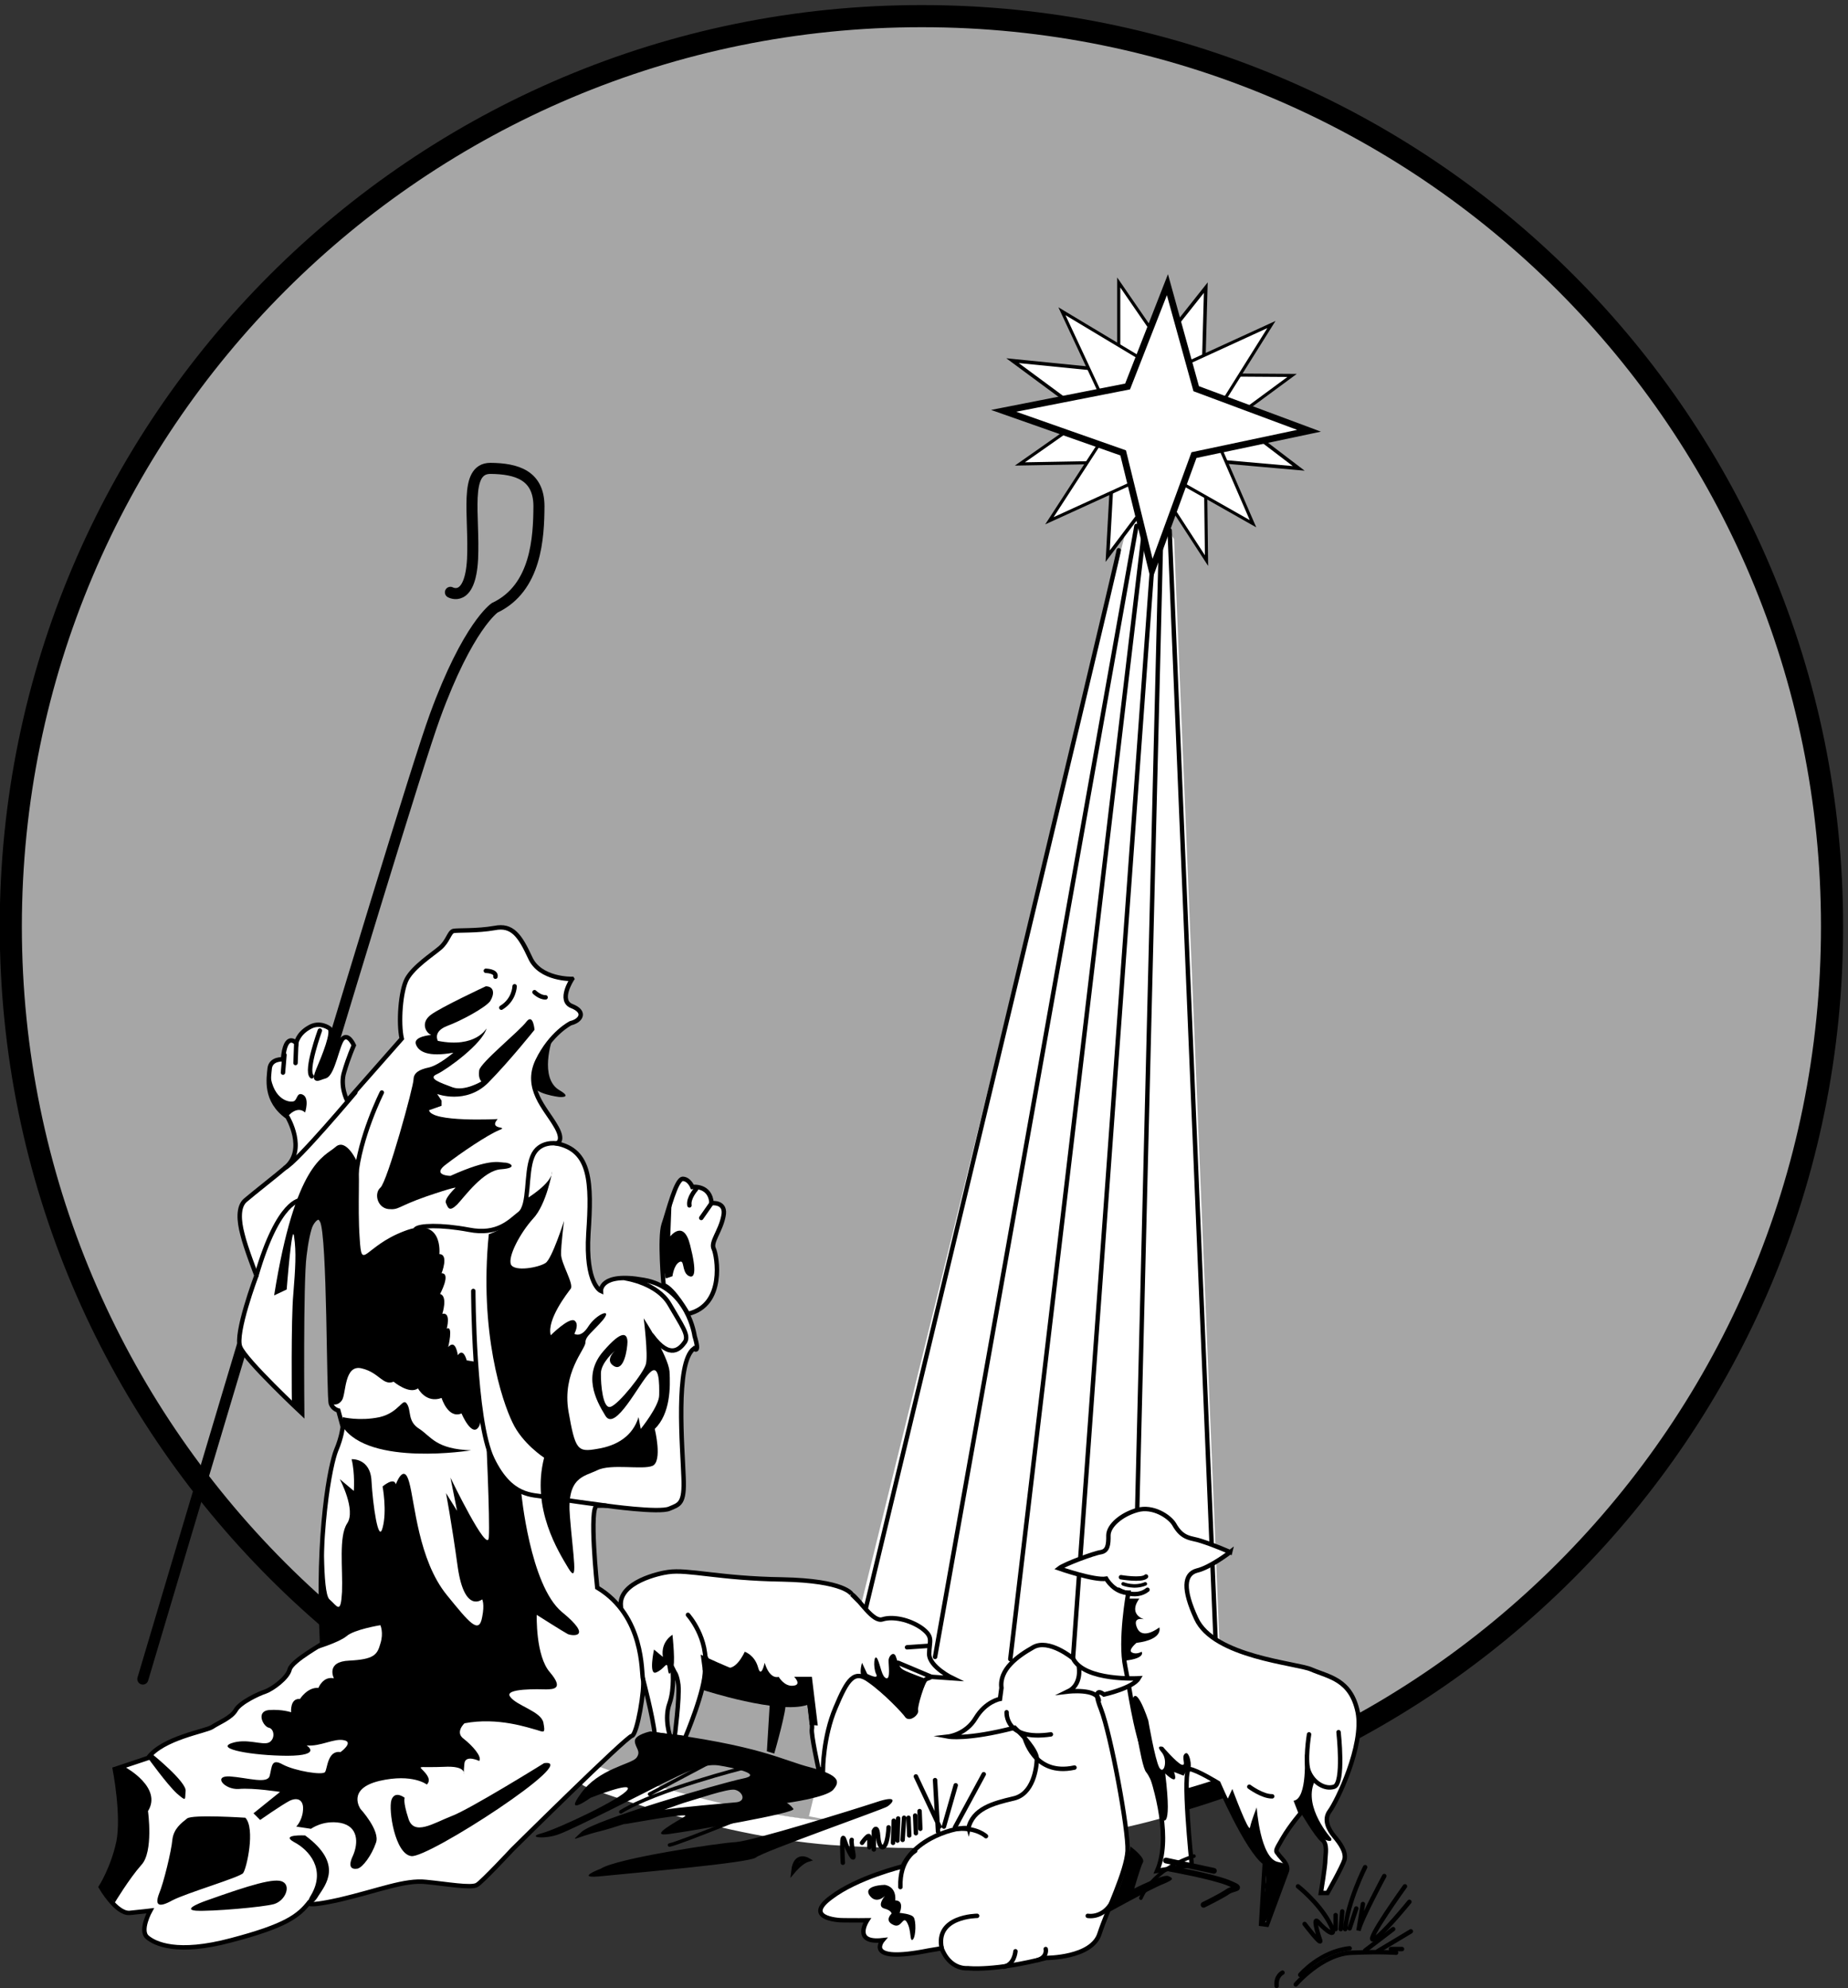 <svg xmlns="http://www.w3.org/2000/svg" xml:space="preserve" width="333.2" height="358.4"><rect width="100%" height="100%" fill="#333333" stroke="none"/><path d="M1395.25 2729.25c681.59.36 1234.36-552.41 1234-1234 .36-682.094-552.41-1234.855-1234-1235-682.094.145-1234.855 552.906-1235 1235 .145 681.59 552.906 1234.36 1235 1234" style="fill:#a6a6a6;fill-opacity:1;fill-rule:nonzero;stroke:none" transform="matrix(.133 0 0 -.133 -19.367 365.9)"/><path d="M1395.25 2729.25c681.59.36 1234.36-552.41 1234-1234 .36-682.094-552.41-1234.855-1234-1235-682.094.145-1234.855 552.906-1235 1235 .145 681.59 552.906 1234.36 1235 1234z" style="fill:none;stroke:#000;stroke-width:30;stroke-linecap:round;stroke-linejoin:miter;stroke-miterlimit:10;stroke-dasharray:none;stroke-opacity:1" transform="matrix(.133 0 0 -.133 -19.367 365.9)"/><path d="M945.25 344.25s169.25-65.746 327-78c157.25-11.746 332.75.254 465 42" style="fill:none;stroke:#fff;stroke-width:31.8;stroke-linecap:round;stroke-linejoin:miter;stroke-miterlimit:10;stroke-dasharray:none;stroke-opacity:1" transform="matrix(.133 0 0 -.133 -19.367 365.9)"/><path d="m1242.25 289.25 429 1740 27 57 39-66 69-1677s-297.25-108.246-564-54" style="fill:#fff;fill-opacity:1;fill-rule:nonzero;stroke:none" transform="matrix(.133 0 0 -.133 -19.367 365.9)"/><path d="M1662.25 2005.25c-.25-9.25-345-1443-345-1443m369 1476-273-1533m282 1515-180-1518m192 1476-107-1475m119 1505-32-1304m44 1328 63-1521" style="fill:none;stroke:#000;stroke-width:6;stroke-linecap:round;stroke-linejoin:miter;stroke-miterlimit:10;stroke-dasharray:none;stroke-opacity:1" transform="matrix(.133 0 0 -.133 -19.367 365.9)"/><path d="m1897.25 2242.25-149 1-86 125v-152l-134-94 166 3 87-134-2 164 118 87" style="fill:#fff;fill-opacity:1;fill-rule:nonzero;stroke:none" transform="matrix(.133 0 0 -.133 -19.367 365.9)"/><path d="m1897.25 2242.25-149 1-86 125v-152l-134-94 166 3 87-134-2 164z" style="fill:none;stroke:#000;stroke-width:4.2;stroke-linecap:round;stroke-linejoin:miter;stroke-miterlimit:10;stroke-dasharray:none;stroke-opacity:1" transform="matrix(.133 0 0 -.133 -19.367 365.9)"/><path d="m1780.25 2361.25-92-116-170 17 138-102-9-163 100 133 159-14-130 99 4 146" style="fill:#fff;fill-opacity:1;fill-rule:nonzero;stroke:none" transform="matrix(.133 0 0 -.133 -19.367 365.9)"/><path d="m1780.25 2361.25-92-116-170 17 138-102-9-163 100 133 159-14-130 99z" style="fill:none;stroke:#000;stroke-width:4.8;stroke-linecap:round;stroke-linejoin:miter;stroke-miterlimit:10;stroke-dasharray:none;stroke-opacity:1" transform="matrix(.133 0 0 -.133 -19.367 365.9)"/><path d="m1844.25 2041.25-59 136 84 134-144-66-140 84 70-150-87-134 149 68 127-72" style="fill:#fff;fill-opacity:1;fill-rule:nonzero;stroke:none" transform="matrix(.133 0 0 -.133 -19.367 365.9)"/><path d="m1844.25 2041.25-59 136 84 134-144-66-140 84 70-150-87-134 149 68z" style="fill:none;stroke:#000;stroke-width:4.2;stroke-linecap:round;stroke-linejoin:miter;stroke-miterlimit:10;stroke-dasharray:none;stroke-opacity:1" transform="matrix(.133 0 0 -.133 -19.367 365.9)"/><path d="M1300.25 590.25s-8.75 18.254-94 20c-85.75 1.254-127.86 14.094-155 10-10.25-1.246-67.25-13.246-64-46 3.688-43.57 30-99 30-99s13.25-49.746 16-75l21-3s-8.75 23.754-1 45c7.25 20.754 4 48 4 48l3-6s3.25-3.246 5-17c1.77-17.883-5-70-5-70l14-2s28.25 66.254 27 93l-2 15s121.75-58.246 140-40c0 0 8.75-48.246 7-56-1.25-7.246 9-54 9-54l6-1s.25 44.754 17 84c16.25 38.754 25.25 52.254 46 37 21.25-14.746 48.25-43.246 51-48 3.25-4.246 13.75 3.254 12 8-1.25 4.254 9.25 40.254 14 42 4.25 1.254 7 3 7 3l29-2s-31.75 15.254-32 33c.25 18.254 6.25 22.754-10 35-16.75 11.754-39.25 16.254-53 12-13.25-4.746-31.25 26.754-42 34" style="fill:#fff;fill-opacity:1;fill-rule:nonzero;stroke:none" transform="matrix(.133 0 0 -.133 -19.367 365.9)"/><path d="M1300.25 590.25s-8.75 18.254-94 20c-85.75 1.254-127.86 14.094-155 10-10.25-1.246-67.25-13.246-64-46 3.688-43.57 30-99 30-99s13.25-49.746 16-75l21-3s-8.75 23.754-1 45c7.25 20.754 4 48 4 48l3-6s3.25-3.246 5-17c1.77-17.883-5-70-5-70l14-2s28.25 66.254 27 93l-2 15s121.75-58.246 140-40c0 0 8.75-48.246 7-56-1.25-7.246 9-54 9-54l6-1s.25 44.754 17 84c16.25 38.754 25.25 52.254 46 37 21.25-14.746 48.25-43.246 51-48 3.25-4.246 13.75 3.254 12 8-1.25 4.254 9.25 40.254 14 42 4.25 1.254 7 3 7 3l29-2s-31.75 15.254-32 33c.25 18.254 6.25 22.754-10 35-16.75 11.754-39.25 16.254-53 12-13.25-4.746-31.25 26.754-42 34z" style="fill:none;stroke:#000;stroke-width:6;stroke-linecap:round;stroke-linejoin:miter;stroke-miterlimit:10;stroke-dasharray:none;stroke-opacity:1" transform="matrix(.133 0 0 -.133 -19.367 365.9)"/><path d="M1057.25 490.25c4.75 1.254 0 45 0 45s-16.25-9.246-13-30l-12 10s-7.75-35.746 3-31c10.25 4.254 13.25 13.254 15 9 1.25-4.746 1.25-19.746 7-3" style="fill:#000;fill-opacity:1;fill-rule:nonzero;stroke:none" transform="matrix(.133 0 0 -.133 -19.367 365.9)"/><path d="M1078.25 562.25s28.75-31.746 23-74" style="fill:none;stroke:#000;stroke-width:6;stroke-linecap:round;stroke-linejoin:miter;stroke-miterlimit:10;stroke-dasharray:none;stroke-opacity:1" transform="matrix(.133 0 0 -.133 -19.367 365.9)"/><path d="M1101.25 514.25s1.25-43.746-2-54c0 0 102.25-33.246 141-20l3-27 11-1-8 66h-24s10.75-10.746-1-12c-12.25-1.746-20 12-20 12s-11.75-4.746-19 19c0 0-4.75-22.246-9-6-4.75 16.754-18 21-18 21s-13.75-31.246-29-19c-14.75 11.754-10.25-13.746-25 21" style="fill:#000;fill-opacity:1;fill-rule:nonzero;stroke:none" transform="matrix(.133 0 0 -.133 -19.367 365.9)"/><path d="m1189.25 443.25-4-66 10-3s18.25 63.254 15 69c-2.75 6.254-21 0-21 0m212 32-14-42s-1.25-18.246-16-3c-15.25 14.754-42.25 44.754-53 46-10.25 1.754-4 21-4 21l7-15s16.75-8.746 12 0c-4.25 9.254-2.75 28.754 2 20 4.25-9.246 5.75-24.246 12-26 5.75-1.246 2.75 18.254 3 24-.25 6.254 7.25 13.754 10 5 3.25-9.246 4.75-15.246 11-18 5.75-3.246 30-12 30-12" style="fill:#000;fill-opacity:1;fill-rule:nonzero;stroke:none" transform="matrix(.133 0 0 -.133 -19.367 365.9)"/><path d="m1408.25 478.25-45 19m41 23-29-2" style="fill:none;stroke:#000;stroke-width:6;stroke-linecap:round;stroke-linejoin:miter;stroke-miterlimit:10;stroke-dasharray:none;stroke-opacity:1" transform="matrix(.133 0 0 -.133 -19.367 365.9)"/><path d="M756.25 1948.25s26.754-15.25 30 45c2.754 59.75-12.246 122.75 24 123 35.75-.25 65.75-9.25 66-51-.25-42.25-3.25-111.25-60-138 0 0-36.246-24.25-81-147-45.246-123.25-396-1305-396-1305" style="fill:none;stroke:#000;stroke-width:15;stroke-linecap:round;stroke-linejoin:miter;stroke-miterlimit:10;stroke-dasharray:none;stroke-opacity:1" transform="matrix(.133 0 0 -.133 -19.367 365.9)"/><path d="M921.25 1424.25s-43.75-1.25-57 29c-13.75 29.75-24.25 44.75-48 40-24.246-4.25-49.746-2.75-56-4-5.746-1.75-7.246-13.75-18-23-10.246-8.75-35.746-25.25-45-42-8.746-16.25-11.746-59.75-7-81l-74-84s-10.246 19.75-4 39c5.754 19.75 13 36 13 36s-7.246 16.75-15 9c-7.246-7.25-13.246-47.75-24-51-10.246-2.75-16.246-8.75-9 9 7.754 18.25 21.254 51.25 15 56 0 0-13.246 10.25-28 1-15.246-8.75-17-21-17-21s-14.746 16.75-18-22c0 0-16.246 1.25-18-12-1.246-13.75-7.246-43.75 24-66 0 0 26.789-44.64-3-69-8.746-7.75-43.246-34.75-54-44-10.246-8.75-8.746-28.25-4-46 4.254-18.25 19-56 19-56s-29.746-79.25-22-97c7.254-18.246 84-90 84-90s-1.746 178.25 3 214c4.254 36.25 13.254 66.25 24 47 10.254-19.75 8.754-240.246 12-248 2.754-7.246 10-9 10-9l6-22s-1.246-13.746-9-32c-7.246-17.746-26.746-107.746-19-262 4.254 1.254-40.746-22.746-44-35-2.746-11.746-23.746-26.746-33-30-8.746-2.746-34.246-14.746-40-25-6.246-10.746-22.746-16.746-32-23-8.746-5.746-67.246-14.746-87-42l-45-15s12.254-62.746 5-99c-7.746-35.746-24-61-24-61s20.754-36.246 39-35c17.754 1.754 28 3 28 3s-14.746-26.746-4-36c10.254-8.746 40.254-23.746 114-4 73.254 19.254 91.254 32.754 106 52 0 0-11.746-8.746 41 3 52.254 12.254 88.254 27.254 117 24 28.254-2.746 61.254-8.746 69-4 7.25 4.254 48 48 48 48s154.25 152.754 162 154c7.25 1.754 17.75 64.754 15 77-2.32 8.031 2.32 85.473-62 124 0 0-11.75 111.254 0 111 12.25.254 12 0 12 0s72.25-10.246 86-4c13.25 5.754 20.75 5.754 19 43-1.25 37.754-11.75 154.754 14 174 0 0 8.75-8.746 1 17 0 0-8.75 65.75-69 76-59.75 10.75-58-15-58-15s-21.25 9.25-17 78c4.75 69.25 3.25 112.75-43 122 0 0 11.75 2.75-2 25-13.25 22.75-41.75 49.75-24 87 18.25 37.75 45 51 45 51 13.75 3.25 21.25 15.25 2 23-19.75 7.25 0 37 0 37" style="fill:#fff;fill-opacity:1;fill-rule:nonzero;stroke:none" transform="matrix(.133 0 0 -.133 -19.367 365.9)"/><path d="M921.25 1424.25s-43.75-1.25-57 29c-13.75 29.75-24.25 44.75-48 40-24.246-4.25-49.746-2.75-56-4-5.746-1.75-7.246-13.75-18-23-10.246-8.75-35.746-25.25-45-42-8.746-16.25-11.746-59.75-7-81l-74-84s-10.246 19.75-4 39c5.754 19.75 13 36 13 36s-7.246 16.75-15 9c-7.246-7.25-13.246-47.75-24-51-10.246-2.75-16.246-8.75-9 9 7.754 18.25 21.254 51.25 15 56 0 0-13.246 10.25-28 1-15.246-8.75-17-21-17-21s-14.746 16.75-18-22c0 0-16.246 1.25-18-12-1.246-13.75-7.246-43.75 24-66 0 0 26.789-44.64-3-69-8.746-7.75-43.246-34.75-54-44-10.246-8.75-8.746-28.25-4-46 4.254-18.25 19-56 19-56s-29.746-79.25-22-97c7.254-18.246 84-90 84-90s-1.746 178.25 3 214c4.254 36.25 13.254 66.25 24 47 10.254-19.75 8.754-240.246 12-248 2.754-7.246 10-9 10-9l6-22s-1.246-13.746-9-32c-7.246-17.746-26.746-107.746-19-262 4.254 1.254-40.746-22.746-44-35-2.746-11.746-23.746-26.746-33-30-8.746-2.746-34.246-14.746-40-25-6.246-10.746-22.746-16.746-32-23-8.746-5.746-67.246-14.746-87-42l-45-15s12.254-62.746 5-99c-7.746-35.746-24-61-24-61s20.754-36.246 39-35c17.754 1.754 28 3 28 3s-14.746-26.746-4-36c10.254-8.746 40.254-23.746 114-4 73.254 19.254 91.254 32.754 106 52 0 0-11.746-8.746 41 3 52.254 12.254 88.254 27.254 117 24 28.254-2.746 61.254-8.746 69-4 7.25 4.254 48 48 48 48s154.25 152.754 162 154c7.25 1.754 17.75 64.754 15 77-2.32 8.031 2.32 85.473-62 124 0 0-11.75 111.254 0 111 12.25.254 12 0 12 0s72.25-10.246 86-4c13.25 5.754 20.75 5.754 19 43-1.25 37.754-11.75 154.754 14 174 0 0 8.75-8.746 1 17 0 0-8.75 65.75-69 76-59.75 10.75-58-15-58-15s-21.25 9.25-17 78c4.75 69.25 3.25 112.75-43 122 0 0 11.75 2.75-2 25-13.25 22.75-41.75 49.75-24 87 18.25 37.75 45 51 45 51 13.75 3.25 21.25 15.25 2 23-19.75 7.25 0 37 0 37z" style="fill:none;stroke:#000;stroke-width:6;stroke-linecap:round;stroke-linejoin:miter;stroke-miterlimit:10;stroke-dasharray:none;stroke-opacity:1" transform="matrix(.133 0 0 -.133 -19.367 365.9)"/><path d="M900.25 1201.25s-24.25 4.25-33-18c-9.25-22.75-3.25-66.25-17-77-13.25-10.25-29.746-29.75-69-22-38.746 7.25-67.246 5.75-72 1m-46 185s-30.246-60.25-35-114" style="fill:none;stroke:#000;stroke-width:6;stroke-linecap:round;stroke-linejoin:miter;stroke-miterlimit:10;stroke-dasharray:none;stroke-opacity:1" transform="matrix(.133 0 0 -.133 -19.367 365.9)"/><path d="M630.25 1175.25s-15.246 34.75-30 21c-15.246-13.25-54.246-20.75-83-201l17 8s7.254 92.75 10 72c3.254-21.25 1.754-43.75-1-78-3.246-34.75-2-147-2-147l14-15s-6.246 202.25 6 235c11.754 33.25 20.754 34.75 24 15 2.754-19.25 9-237 9-237s8.754-4.246 15 5c5.754 8.754 2.754 49.254 27 43 23.754-5.746 28.254-23.746 43-18 0 0 21.254-17.746 33-9 0 0 10.754-20.746 32-13 0 0 8.754-28.746 27-21 0 0 14.754-34.746 24-17 8.754 18.254-5 87-5 87l-12 2s-4.246 17.75-12 7c0 0-2.746 22.75-13 11 0 0 7.254 29.75-2 25 0 0 6.254 22.75-6 20 0 0 7.754 23.75-3 27 0 0 15.254 28.25 2 28 0 0 10.254 25.75-3 26 0 0 5.754 52.25-48 31-54.246-20.75-57.246-55.25-60-10-3.246 44.75 1.254 98.75-3 103m229-49s34.75 20.75 35 37c0 0-7.75-44.75-26-64-17.75-19.75-34.25-51.25-30-62 4.75-10.25 37.75-4.25 47 2 8.75 5.75 25 57 25 57s-4.25-33.25-4-45c-.25-12.25 17.75-40.75 13-47-4.25-5.75-32.75-41.75-27-63 0 0 24.25 24.25 32 20 7.25-4.75 0-18 0-18s8.75-6.25 19 10c10.75 16.75 33.25 25.75 20 9-13.75-16.25-24.25-22.25-24-31-.25-9.25-31.75-40.746-23-93 9.25-52.746 12.25-55.746 39-51 27.25 4.254 48.25 17.754 56 43l3-16s25.25 31.254 25 46c.25 15.254.25 43.754-13 30-13.75-13.246-46.75-80.746-60-58-13.75 22.254-30.25 55.254-3 87 26.75 31.25 32.75 23.75 33 13-.25-10.25-4.75-40.246-18-33-13.75 7.754 1 21 1 21s-19.25-16.246-19-31c-.25-15.246 2.75-48.246 13-45 10.75 2.754 45.25 46.254 48 58 3.25 12.254-3 62-3 62s33.25-51.25 35-72c1.25-21.246 1.25-57.246-20-78 0 0 10.75-43.746-3-50-13.25-5.746-56.75 3.254-75-6-17.75-8.746-41.75-8.746-37-63 4.25-53.746 11.75-92.746-2-70-13.25 22.254-50.75 80.754-33 150 0 0-29.75 19.254-43 48-13.75 28.254-45.25 121.25-32 255 0 0 42.25 13.25 51 48" style="fill:#000;fill-opacity:1;fill-rule:nonzero;stroke:none" transform="matrix(.133 0 0 -.133 -19.367 365.9)"/><path d="M610.25 830.25s22.754-5.746 50 0c26.754 6.254 31.254 27.254 37 18 6.254-8.746.254-23.746 17-34 16.254-10.746 22.254-27.246 70-29 0 0-137.746-22.246-174 32v13" style="fill:#000;fill-opacity:1;fill-rule:nonzero;stroke:none" transform="matrix(.133 0 0 -.133 -19.367 365.9)"/><path d="M852.25 728.25s11.75-125.746 55-162c43.75-35.746 13.75-32.746 8-30-6.25 3.254-42 26-42 26s-1.75-55.746 18-78c19.25-22.746 4.25-22.746-5-23-8.75.254-58.246 1.754-49-10 8.75-12.246 41.75-19.746 45-35 2.75-14.746 1.25-13.246-9-10-10.75 2.754-52.746 17.754-98 9 0 0-13.246-12.246-1-21 11.754-9.246 25.25-24.246 21-30 0 0-18.246 8.754-20-3-1.246-12.246-1-15-1-15s4.254 11.754-27 10c-31.746-1.246-34.746 1.754-29-4 6.254-6.246 12.254-13.746 6-20 0 0-19.246 15.254-64 5-45.246-10.746-26-38-26-38s27.254-29.746 21-46c-5.746-16.746-17.746-33.246-25-35-7.746-1.246-13.746 1.754-6 18 7.254 16.754 7.254 39.254-17 44-23.746 4.254-40-8-40-8l-20 3s7.754 7.754 9 21c1.754 13.754-5.746 19.754-18 14-11.746-6.246-40-26-40-26l-9 9 36 29s-36.246 5.754-56 4c-19.246-1.246-35.746 18.254-12 17 24.254-1.746 51.254-10.746 54 1 3.254 12.254 1.754 24.254 18 15 16.754-8.746 54.254-14.746 57-10 3.254 4.254 3.254 29.754 21 27 0 0 18.254 13.254 5 16-13.746 3.254-31.746-8.746-51-7 0 0 22.254-13.746-26-14-47.746.254-97.246 9.254-76 17 20.754 7.254 41.754-3.246 51 1 8.754 4.754 7.254 18.254 0 20-7.746 1.254-18.246 22.254 0 24 17.754 1.254 30-3 30-3s-1.746 19.254 12 18c0 0 10.254 16.254 25 15 0 0 6.254 16.254 21 13 0 0-11.746 22.754 21 24 33.254 1.754 37.754 7.754 42 23 4.754 14.754 0 25 0 25s-35.746-5.746-46-15c-10.746-8.746-42-18-42-18l9 8s-6.246 145.254 3 168c0 0-3.246-99.246 7-108 10.754-9.246 15.254-21.246 17 10 1.254 31.754-4.746 75.254 7 93 12.254 18.254-10 60-10 60l19-16s1.754 23.754-3 43c0 0 25.754 1.754 27-30 1.754-31.246 9.254-85.246 15-63 6.254 22.754 0 56 0 56s15.254 13.254 18 3c0 0 10.754 29.754 18 3 7.754-27.246 12.254-105.246 51-153 30.398-37.355 43.75-54.246 48-30 3.613 17.688 0 24 0 24s-23.746-19.746-33 43c-8.746 63.254-16 101-16 101l15-24-9 45s50.75-105.246 52-81c1.75 23.754-4 145-4 145s1.254-61.246 48-84" style="fill:#000;fill-opacity:1;fill-rule:nonzero;stroke:none" transform="matrix(.133 0 0 -.133 -19.367 365.9)"/><path d="M883.25 361.25s-101.746-63.246-126-72c-23.746-9.246-50.746-27.246-58-3-7.746 23.754-5 28-5 28s-13.246 10.754-18-3c-4.246-13.246 4.754-73.246 27-76 22.754-3.246 232.75 133.254 180 126m-567-6s49.754-27.246 30-59c0 0 7.754-55.246-9-73-16.246-18.246-36-51-36-51l-19 21s44.754 62.754 19 160l15 2m162-68s-71.746 4.754-79-1c-7.746-6.246-18.246-13.746-20-29-1.246-14.746-11.746-58.246-18-73-5.746-15.246-1.246-19.746 18-9 19.754 10.254 91.754 31.254 96 37 4.754 6.254 16.754 60.254 3 75m-52-112s-36.246-12.246-15-14c20.754-1.246 91.254 4.754 106 9 15.254 4.754 22.754 24.254 12 30-10.246 6.254-44.746-4.246-103-25m133 88s-34.246 1.754-15-9c19.754-10.246 43.816-36.641 23-72-9.246-14.746 1.254-16.246 10-1 9.254 14.754 34.754 43.254-18 82m-207 110s46.754-37.746 45-50c-1.246-11.746 1.754-14.746-12-3-13.246 12.254-39 48-39 48l6 5m452 1041s-61.746-28.75-75-39c-13.746-10.75-6.246-24.25 1-27 0 0-23.746-1.75-21-12 3.254-10.75 16.754-18.25 51-12 0 0-19.246-16.75-33-20-13.246-2.75-20.746-7.25-21-16 .254-9.25-35.746-139.75-45-147-8.746-7.75-4.246-27.25 11-29 14.754-1.25 11.754 3.25 51 17 38.754 13.25 40 12 40 12s-16.246-15.25-13-21c2.754-6.25 4.254-12.25 15-2 10.254 10.75 35.754 46.75 60 48 23.75 1.75 11.75 9.25 4 9-7.25.25-19.25 6.25-73-18 0 0-24.395.43-8 14 22.754 17.75 58.75 41.75 74 48 14.75 5.75-15.25-.25-2 15 0 0-89.746-4.75-93 12l17 6v7l-6 9s38.754-14.75 69 15c29.75 30.25 63 72 63 72s-1.75 22.75-11 11c-8.75-12.25-62.746-55.75-64-66-1.746-10.75 3-15 3-15s-22.746-13.75-39-8c-16.746 6.25-34.746 12.25-21 18 13.254 6.25 61.25 40.75 67 62 0 0-14.746-27.25-66-17 0 0-7.246 12.25 12 20 19.754 7.25 52.754 25.25 59 34 5.754 9.25 5.754 19.75-6 20" style="fill:#000;fill-opacity:1;fill-rule:nonzero;stroke:none" transform="matrix(.133 0 0 -.133 -19.367 365.9)"/><path d="M804.25 1435.25s14.75-.25 13-8m53-21s7.25-7.25 15-7m-42 15s-.25-18.25-18-29m-198-115s-78.246-93.25-95-102m21-44s-29.746 1.75-60-102m294-21s.25-175.246 26-228c25.25-52.246 55.25-47.746 70-51 15.25-2.746 84-12 84-12m27 308s42.25-6.25 59-35c16.25-28.25 26.75-41.75 21-51-6.25-8.75-19.75-25.246-45 9" style="fill:none;stroke:#000;stroke-width:6;stroke-linecap:round;stroke-linejoin:miter;stroke-miterlimit:10;stroke-dasharray:none;stroke-opacity:1" transform="matrix(.133 0 0 -.133 -19.367 365.9)"/><path d="M894.25 1342.25s-18.25-52.75 10-69c18.699-10.93-1-9-1-9s-33.25 4.25-33 15c-.25 10.25-4.75 37.25 24 63" style="fill:#000;fill-opacity:1;fill-rule:nonzero;stroke:none" transform="matrix(.133 0 0 -.133 -19.367 365.9)"/><path d="M579.25 1354.25s-19.746-54.25-11-62m-21 45-1-27m-15 11-2-24" style="fill:none;stroke:#000;stroke-width:6;stroke-linecap:round;stroke-linejoin:miter;stroke-miterlimit:10;stroke-dasharray:none;stroke-opacity:1" transform="matrix(.133 0 0 -.133 -19.367 365.9)"/><path d="M511.25 1303.25s-11.746-37.75 24-66c0 0 12.254 16.25 24 6 0 0 6.254 19.25-3 24-8.746 4.25-7.246-7.75-13-9-6.246-1.75-30.246 2.75-32 45" style="fill:#000;fill-opacity:1;fill-rule:nonzero;stroke:none" transform="matrix(.133 0 0 -.133 -19.367 365.9)"/><path d="M1045.25 1009.25s-5.75 64.25 0 82c6.25 18.25 16.75 61.75 26 62 8.75-.25 13-11 13-11s24.25 3.25 26-22c0 0 20.75 2.75 16-18-4.11-20.62-17.75-34.75-13-44 4.25-8.75 16.25-76.25-35-88 0 0-19.25 34.25-33 39" style="fill:#fff;fill-opacity:1;fill-rule:nonzero;stroke:none" transform="matrix(.133 0 0 -.133 -19.367 365.9)"/><path d="M1045.25 1009.25s-5.75 64.25 0 82c6.25 18.25 16.75 61.75 26 62 8.75-.25 13-11 13-11s24.25 3.25 26-22c0 0 20.75 2.75 16-18-4.11-20.62-17.75-34.75-13-44 4.25-8.75 16.25-76.25-35-88 0 0-19.25 34.25-33 39z" style="fill:none;stroke:#000;stroke-width:6;stroke-linecap:round;stroke-linejoin:miter;stroke-miterlimit:10;stroke-dasharray:none;stroke-opacity:1" transform="matrix(.133 0 0 -.133 -19.367 365.9)"/><path d="m1056.25 1127.25-2-52s18.25 23.75 27-12c9.25-36.25 6.25-46.75-3-41-8.75 6.25-4.25 22.75-12 18-7.25-4.25-9-19-9-19l-9-3s-16.25 56.75 8 109" style="fill:#000;fill-opacity:1;fill-rule:nonzero;stroke:none" transform="matrix(.133 0 0 -.133 -19.367 365.9)"/><path d="M1089.25 1139.25s-10.75-11.75-9-22m30 3-14-20" style="fill:none;stroke:#000;stroke-width:6;stroke-linecap:round;stroke-linejoin:miter;stroke-miterlimit:10;stroke-dasharray:none;stroke-opacity:1" transform="matrix(.133 0 0 -.133 -19.367 365.9)"/><path d="M1813.25 647.25s-20.04 9.012-39 15c-13.25 4.754-25.25 1.754-37 23-6.25 10.254-28.75 25.254-50 19-20.75-5.746-38.75-20.746-39-34 .25-13.746-1.25-21.246-10-23-9.25-1.246-49.75-16.246-57-22 0 0 47.75-16.746 64-14 0 0 10.75-19.246 30-19 0 0-11.75-64.746-4-101 7.25-35.746 11.75-79.246 28-124 16.75-45.246 33.25-109.746 15-152l47 8s-13.75 131.754-3 130c10.25-1.246 39-19 39-19s38.75-90.246 63-108l-5-83 8-1s23.75 64.254 27 73c2.75 9.254-9.25 18.254-12 23-3.25 4.254-4.75 2.754 6 21 10.25 17.754 27 37 27 37s19.25-32.746 27-39c7.25-5.746 4.25-19.246 4-27 .25-7.246-6-45-6-45h9s19.75 34.754 23 45c2.75 10.754-6.25 22.754-14 32-7.25 8.754-14.75 22.254-6 34 9.25 12.254 46.75 88.754 38 134-9.25 44.754-39.25 47.754-63 58-19.3 8.586-132.25 16.754-156 69-18.21 39.531-16.75 60.254 1 65 18.25 4.254 45 25 45 25" style="fill:#fff;fill-opacity:1;fill-rule:nonzero;stroke:none" transform="matrix(.133 0 0 -.133 -19.367 365.9)"/><path d="M1813.25 647.25s-20.04 9.012-39 15c-13.25 4.754-25.25 1.754-37 23-6.25 10.254-28.75 25.254-50 19-20.75-5.746-38.75-20.746-39-34 .25-13.746-1.25-21.246-10-23-9.25-1.246-49.75-16.246-57-22 0 0 47.75-16.746 64-14 0 0 10.75-19.246 30-19 0 0-11.75-64.746-4-101 7.25-35.746 11.75-79.246 28-124 16.75-45.246 33.25-109.746 15-152l47 8s-13.75 131.754-3 130c10.25-1.246 39-19 39-19s38.75-90.246 63-108l-5-83 8-1s23.75 64.254 27 73c2.75 9.254-9.25 18.254-12 23-3.25 4.254-4.75 2.754 6 21 10.25 17.754 27 37 27 37s19.25-32.746 27-39c7.25-5.746 4.25-19.246 4-27 .25-7.246-6-45-6-45h9s19.75 34.754 23 45c2.75 10.754-6.25 22.754-14 32-7.25 8.754-14.75 22.254-6 34 9.25 12.254 46.75 88.754 38 134-9.25 44.754-39.25 47.754-63 58-19.3 8.586-132.25 16.754-156 69-18.21 39.531-16.75 60.254 1 65 18.25 4.254 45 25 45 25z" style="fill:none;stroke:#000;stroke-width:6;stroke-linecap:round;stroke-linejoin:miter;stroke-miterlimit:10;stroke-dasharray:none;stroke-opacity:1" transform="matrix(.133 0 0 -.133 -19.367 365.9)"/><path d="M1521.25 409.25c-64.75-16.746-90-12-90-12s23.75 2.754 37 25c13.75 22.754 33 26 33 26l2 15c-3.25 25.254 22.25 43.254 43 55 21.25 12.254 54-15 54-15 15.25-31.246 89-27 89-27-7.75-13.246-47-22-47-22s-17.75 14.754-4-20c13.25-34.246 37.25-163.246 36-192-1.75-28.246-27.25-79.246-38-112-10.25-33.246-72-33-72-33-70.25-18.246-106-14-106-14-27.25-1.246-36 27-36 27l-18-3c-88.75-17.746-62 14-62 14-41.75-4.746-21 27-21 27s-19.25-.246-31 0c-12.25-.246-54.25 4.254-18 31 35.75 27.254 97 42 97 42 21.25 45.254 87.25 55.754 89 51 5.75 27.254 34.25 34.754 61 41 27.25 5.754 31.75 41.754 32 54-.25 11.754-21 33-21 33l-9 9" style="fill:#fff;fill-opacity:1;fill-rule:nonzero;stroke:none" transform="matrix(.133 0 0 -.133 -19.367 365.9)"/><path d="M1521.25 409.25c-64.75-16.746-90-12-90-12s23.75 2.754 37 25c13.75 22.754 33 26 33 26l2 15c-3.25 25.254 22.25 43.254 43 55 21.25 12.254 54-15 54-15 15.25-31.246 89-27 89-27-7.75-13.246-47-22-47-22s-17.75 14.754-4-20c13.25-34.246 37.25-163.246 36-192-1.75-28.246-27.25-79.246-38-112-10.25-33.246-72-33-72-33-70.25-18.246-106-14-106-14-27.25-1.246-36 27-36 27l-18-3c-88.75-17.746-62 14-62 14-41.75-4.746-21 27-21 27s-19.25-.246-31 0c-12.25-.246-54.25 4.254-18 31 35.75 27.254 97 42 97 42 21.25 45.254 87.25 55.754 89 51 5.75 27.254 34.25 34.754 61 41 27.25 5.754 31.75 41.754 32 54-.25 11.754-21 33-21 33z" style="fill:none;stroke:#000;stroke-width:6;stroke-linecap:round;stroke-linejoin:miter;stroke-miterlimit:10;stroke-dasharray:none;stroke-opacity:1" transform="matrix(.133 0 0 -.133 -19.367 365.9)"/><path d="M1510.25 430.25s-2.75-39.246 60-30m-36-3s12.25-54.246 68-42m6 136s4.25-23.746-15-33c0 0 40.25 4.754 42-12m-153-184s-12.25 11.754-38 10m-58-30s-21.25-11.746-20-49m104-39s-57.25-.246-48-44m100-4s-1.25-18.246-16-21m57 24s2.75-10.746-11-15m68 60s23.75-4.746 36 25" style="fill:none;stroke:#000;stroke-width:6;stroke-linecap:round;stroke-linejoin:miter;stroke-miterlimit:10;stroke-dasharray:none;stroke-opacity:1" transform="matrix(.133 0 0 -.133 -19.367 365.9)"/><path d="M1345.25 196.25s-29.75-.246-21-14c9.25-13.246 21-1 21-1s-11.75-13.746-1-17c10.25-2.746 10-7 10-7s-10.25-9.246 2-15c11.75-6.246 13.25 13.254 19 3 6.25-10.746 3.25-27.246 8-23 4.25 4.754 4.25 25.754 1 30-2.75 4.754-19 6-19 6s7.25 16.754-6 17c0 0 2.75 17.754-14 21" style="fill:#000;fill-opacity:1;fill-rule:nonzero;stroke:none" transform="matrix(.133 0 0 -.133 -19.367 365.9)"/><path d="M1665.25 613.25s28.25-4.746 34 1m2-18c-16.75-13.246-39 0-39 0" style="fill:none;stroke:#000;stroke-width:6;stroke-linecap:round;stroke-linejoin:miter;stroke-miterlimit:10;stroke-dasharray:none;stroke-opacity:1" transform="matrix(.133 0 0 -.133 -19.367 365.9)"/><path d="M1690.25 584.25s-16.25-19.246 6-28c0 0-16.25 4.254-9-12 7.75-16.746 30 1 30 1s6.25-16.246-31-21c0 0-12.25-10.246-6-13 5.75-3.246 13 1 13 1s6.25-8.746-22-12c0 0-6.25 67.754 4 84h15" style="fill:#000;fill-opacity:1;fill-rule:nonzero;stroke:none" transform="matrix(.133 0 0 -.133 -19.367 365.9)"/><path d="M1960.25 403.25s7.75-69.246-6-74c-13.25-4.246-28.25 6.254-34 20-6.25 13.254 0 51 0 51m-81-71s17.75-13.246 31-13" style="fill:none;stroke:#000;stroke-width:6;stroke-linecap:round;stroke-linejoin:miter;stroke-miterlimit:10;stroke-dasharray:none;stroke-opacity:1" transform="matrix(.133 0 0 -.133 -19.367 365.9)"/><path d="M1914.25 373.25s4.25-60.246-15-63l7-18 5 4s20.75-34.246 31-39c10.75-4.246 8 2 8 2s-37.75 41.754-23 76l-13 38m-105-62 7 15s22.75-61.246 24-52c1.75 8.754 9 27 9 27s4.75-69.246 29-74c23.75-4.246 9-18 9-18l-23-58s-10.25-21.246-7 6c2.75 26.754 7.25 62.754 3 69-4.75 5.754-43.75 52.254-51 85m-129 132s11.75-85.246 19-94c7.75-9.246 17-38 17-38l4-25s15.25-22.746 5 61c0 0 19.25-19.246 12 2l13-5s3.25 7.754 8 9c4.25 1.754-.25 25.754-6 21-6.25-4.246 2.75-17.746-5-15-7.25 3.254-25 24-25 24s-10.75 3.254-2-7c9.25-10.746 3.25-31.746-3-21-5.75 10.254-15 64-15 64s-17.75 54.254-22 24m-653-39s-20.75-4.246-21-13c.25-9.246 9.25-13.746 2-23-7.75-8.746-51.25-14.746-75-48-24.25-32.746 13-6 13-6s57.25 22.754 50 11c-7.75-12.246-93.25-52.746-116-59-22.25-5.746 4.75-8.746 24-1 19.75 7.254 114.25 55.254 141 69 27.25 13.254 52.75 26.754 74 24 20.75-3.246 62.75-12.246 33-18-30.25-6.246-199.75-55.746-218-72-17.75-16.746-10.25-7.746 26 1 35.75 9.254 92.75 31.754 112 38 19.75 5.754 58.75 19.254 69 18 10.75-1.746 16.75-15.246 3-17-13.25-1.246-82.25-7.246-97-10-15.25-3.246-56-20-56-20s91.75 16.754 83 11c-9.25-6.246-52.75-28.746-21-24 31.25 4.254 172.25 28.254 168 34-4.75 6.254-9 8-9 8s53.75 7.254 63 18c8.75 10.254 10.25 19.254-30 30-40.75 10.254-66.25 29.754-218 49m-67-186s-39.25-14.746 3-10c41.75 4.254 197.75 17.754 207 25 8.75 7.754 170.75 64.754 178 69 7.75 4.754 16.75 16.754-15 6-31.25-10.246-166.25-52.246-190-54-24.25-1.246-162.25-22.246-183-36" style="fill:#000;fill-opacity:1;fill-rule:nonzero;stroke:none" transform="matrix(.133 0 0 -.133 -19.367 365.9)"/><path d="M1240.25 230.25s-16.25 9.254-19-15c0 0 10.25 12.254 19 15zm48-4s-2.75 44.754 2 31c4.25-13.246 14.75-34.246 12-18-3.25 16.754-2 18-2 18m14-4s10.25 14.754 10 7v-13m26 27c-1.75-33.246-12.25-33.246-14-14-1.25 19.754-6 9-6 9v-25m27 39-1-30m7 33-1-30m9 31-2-30m23 39 1-24m-7 18 1-24m-10 21 1-24m9 80 32-68m-6 63 4-70m24 63-16-56m54 71-39-72" style="fill:none;stroke:#000;stroke-width:6;stroke-linecap:round;stroke-linejoin:miter;stroke-miterlimit:10;stroke-dasharray:none;stroke-opacity:1" transform="matrix(.133 0 0 -.133 -19.367 365.9)"/><path d="M1678.25 248.25s19.75-14.746 17-21c-3.25-5.746-12-36-12-36s38.75 19.754 46 17c7.75-3.246 7.75-4.746-7-11-15.25-5.746-77-40-77-40s24.25 32.754 33 91" style="fill:#000;fill-opacity:1;fill-rule:nonzero;stroke:none" transform="matrix(.133 0 0 -.133 -19.367 365.9)"/><path d="M1914.25 143.25s23.75-31.246 21-22c-3.25 8.754-10.75 34.254-2 24 9.25-10.746 28.75-25.746 14 1-15.25 27.254-42 48-42 48m51-39v-19m9 24-2-24m33 84s-23.75-46.746-27-84m15 28-9-27m18 33-6-36c3.25 15.254 35 74 35 74m28-14s-53.75-74.746-43-72c10.25 3.254 49 51 49 51m-154-112s35.75 41.754 76 43c40.75 1.754 60 0 60 0" style="fill:none;stroke:#000;stroke-width:6;stroke-linecap:round;stroke-linejoin:miter;stroke-miterlimit:10;stroke-dasharray:none;stroke-opacity:1" transform="matrix(.133 0 0 -.133 -19.367 365.9)"/><path d="M1908.25 74.25s26.75 31.754 67 36m59 26-38-29m62 26-45-27m33 3h-15m-147-32s-9.25-4.246-8-18" style="fill:none;stroke:#000;stroke-width:6;stroke-linecap:round;stroke-linejoin:miter;stroke-miterlimit:10;stroke-dasharray:none;stroke-opacity:1" transform="matrix(.133 0 0 -.133 -19.367 365.9)"/><path d="m1726.25 229.25 65-14m-60 3s56.75-10.246 79-19c22.75-9.246 9.25-6.246 0-12-8.75-6.246-33-18-33-18" style="fill:none;stroke:#000;stroke-width:7.8;stroke-linecap:round;stroke-linejoin:miter;stroke-miterlimit:10;stroke-dasharray:none;stroke-opacity:1" transform="matrix(.133 0 0 -.133 -19.367 365.9)"/><path d="m1728.25 2365.25-54-138-168-33 162-57 39-159 57 156 156 33-153 57-39 141" style="fill:#fff;fill-opacity:1;fill-rule:nonzero;stroke:none" transform="matrix(.133 0 0 -.133 -19.367 365.9)"/><path d="m1728.25 2365.25-54-138-168-33 162-57 39-159 57 156 156 33-153 57z" style="fill:none;stroke:#000;stroke-width:9;stroke-linecap:round;stroke-linejoin:miter;stroke-miterlimit:10;stroke-dasharray:none;stroke-opacity:1" transform="matrix(.133 0 0 -.133 -19.367 365.9)"/><path d="M1155.25 355.25s-120.25-30.246-168-60m141 78-102-54m174-12s-132.25-54.246-147-57m639-72s14.75 38.754 72 57m-96 369s14.75-6.246 30 0" style="fill:none;stroke:#000;stroke-width:4.8;stroke-linecap:round;stroke-linejoin:miter;stroke-miterlimit:10;stroke-dasharray:none;stroke-opacity:1" transform="matrix(.133 0 0 -.133 -19.367 365.9)"/></svg>
